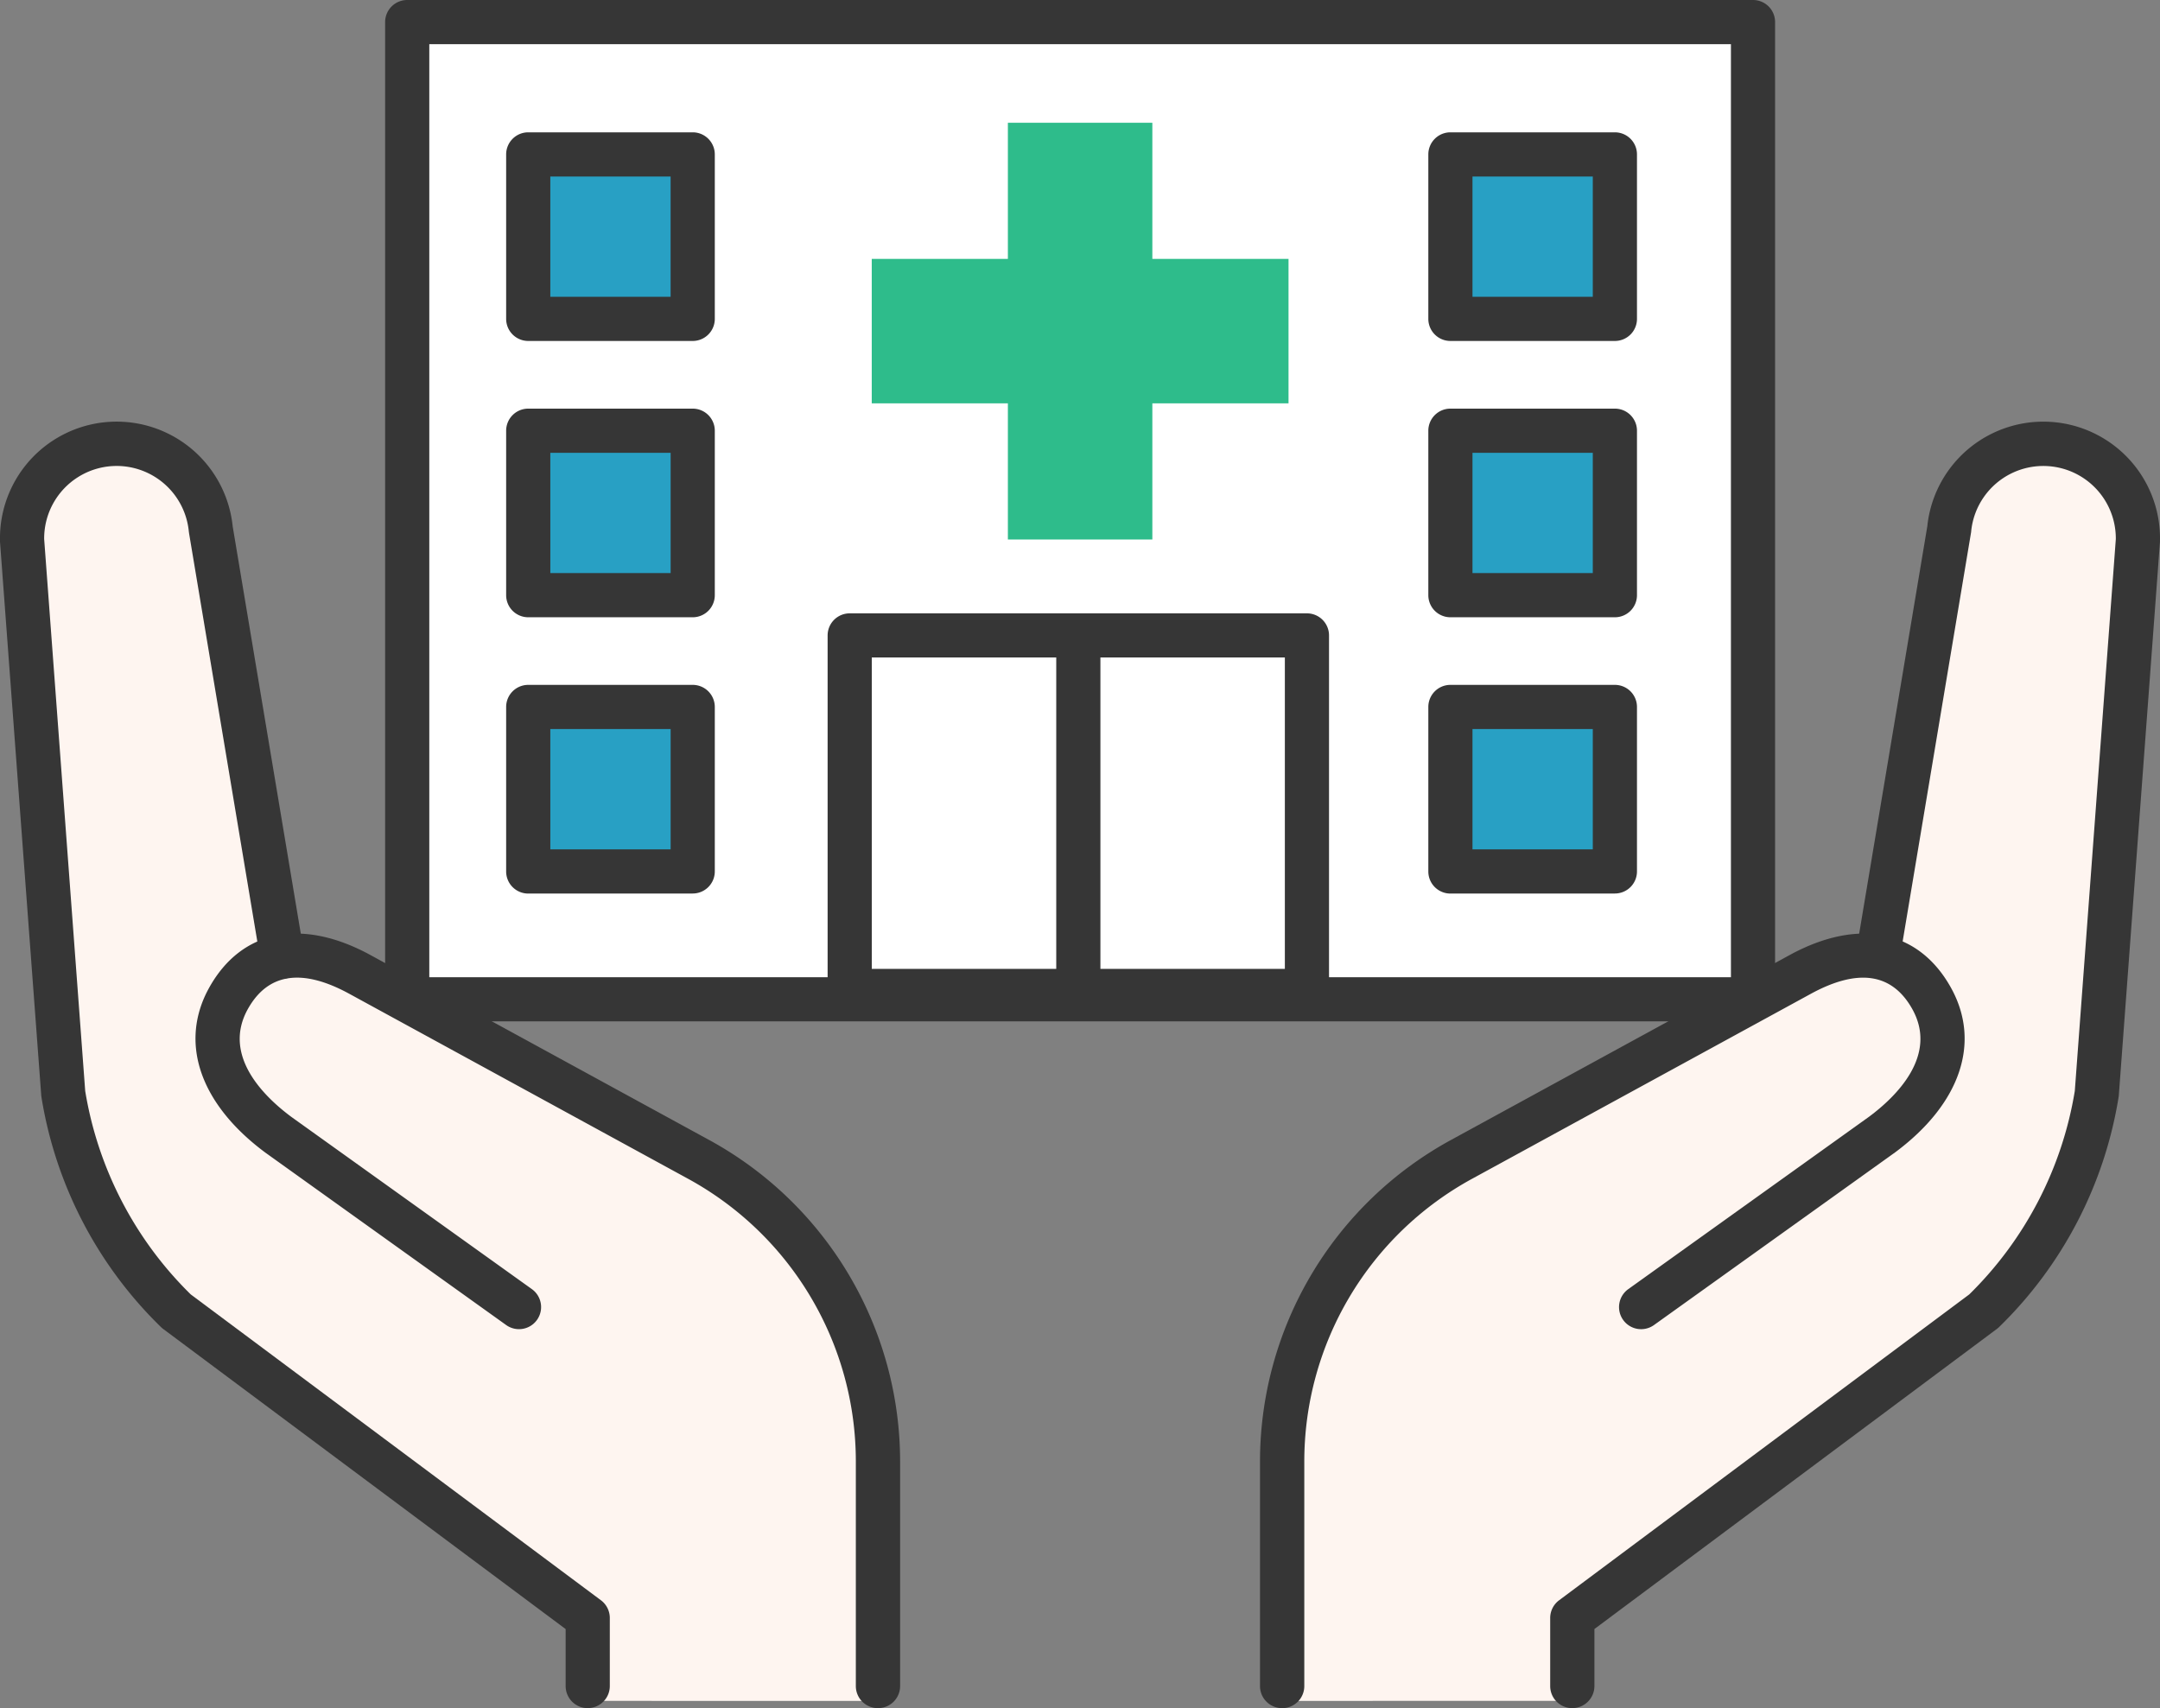 <svg xmlns="http://www.w3.org/2000/svg" width="112.001" height="88.578" viewBox="0 0 112.001 88.578"><rect x="0" y="0" width="112.001" height="88.578" fill="#808080" stroke="none"/><defs><clipPath id="a"><path fill="none" d="M0 0h112.001v88.578H0z"/></clipPath></defs><g clip-path="url(#a)"><path d="M30.894 88.201v-4.614l-3.026-2.257L9.562 67.679A20.382 20.382 0 0 1 3.7 56.396l-2.134-28.7a4.901 4.901 0 0 1 9.785-.563l3.188 22.319a5.8 5.8 0 0 1 4.545.765l17.562 9.59a17.86 17.86 0 0 1 9.3 15.675v12.722M81.005 88.201v-4.614l3.026-2.257 18.306-13.651a20.383 20.383 0 0 0 5.862-11.283l2.134-28.7a4.9 4.9 0 0 0-9.784-.563l-3.184 22.315a5.8 5.8 0 0 0-4.542.767l-17.562 9.59a17.859 17.859 0 0 0-9.3 15.675v12.722" fill="#fef5f0"/><path d="M30.475 88.578a1.145 1.145 0 0 1-1.145-1.145v-2.956L8.458 68.912a1.088 1.088 0 0 1-.116-.1A21.379 21.379 0 0 1 2.15 56.896c-.006-.033-.009-.066-.012-.1L0 28.093v-.064a6.049 6.049 0 0 1 12.065-.736l3.7 22.126a1.145 1.145 0 1 1-2.259.378L9.8 27.634c0-.026-.008-.052-.01-.078a3.759 3.759 0 0 0-7.5.4l2.128 28.617a19.105 19.105 0 0 0 5.471 10.549l21.27 15.861a1.145 1.145 0 0 1 .461.918v3.53a1.145 1.145 0 0 1-1.145 1.145" fill="#363636"/><path fill="#fff" d="M21.115 1.145h69.783v50.674H21.115z"/><path d="M90.898 52.964H21.115a1.145 1.145 0 0 1-1.145-1.145V1.145A1.145 1.145 0 0 1 21.115 0h69.783a1.145 1.145 0 0 1 1.145 1.145v50.674a1.145 1.145 0 0 1-1.145 1.145m-68.638-2.29h67.493V2.29H22.26Z" fill="#363636"/><path fill="#2ebc8b" d="M52.261 6.366h7.491v21.611h-7.491z"/><path fill="#2ebc8b" d="M45.202 13.426h21.611v7.491H45.202z"/><path fill="#28a0c4" d="M27.39 8.007h8.529v8.529H27.39z"/><path d="M35.919 17.681H27.39a1.145 1.145 0 0 1-1.145-1.145V8.007a1.145 1.145 0 0 1 1.145-1.145h8.529a1.145 1.145 0 0 1 1.145 1.145v8.529a1.145 1.145 0 0 1-1.145 1.145m-7.384-2.291h6.238V9.153h-6.238Z" fill="#363636"/><path fill="#28a0c4" d="M27.39 22.335h8.529v8.529H27.39z"/><path d="M35.919 32.009H27.39a1.145 1.145 0 0 1-1.145-1.145v-8.529a1.145 1.145 0 0 1 1.145-1.145h8.529a1.145 1.145 0 0 1 1.145 1.145v8.529a1.145 1.145 0 0 1-1.145 1.145m-7.383-2.29h6.238V23.48h-6.239Z" fill="#363636"/><path fill="#28a0c4" d="M27.39 36.663h8.529v8.529H27.39z"/><path d="M35.919 46.337H27.39a1.145 1.145 0 0 1-1.145-1.145V36.66a1.145 1.145 0 0 1 1.145-1.145h8.529a1.145 1.145 0 0 1 1.145 1.145v8.529a1.145 1.145 0 0 1-1.145 1.145m-7.383-2.29h6.238v-6.238h-6.239Z" fill="#363636"/><path fill="#28a0c4" d="M75.207 8.007h8.529v8.529h-8.529z"/><path d="M83.736 17.681h-8.529a1.145 1.145 0 0 1-1.145-1.145V8.007a1.145 1.145 0 0 1 1.145-1.145h8.529a1.145 1.145 0 0 1 1.145 1.145v8.529a1.145 1.145 0 0 1-1.145 1.145m-7.384-2.29h6.238V9.153h-6.238Z" fill="#363636"/><path fill="#28a0c4" d="M75.207 22.335h8.529v8.529h-8.529z"/><path d="M83.736 32.009h-8.529a1.145 1.145 0 0 1-1.145-1.145v-8.529a1.145 1.145 0 0 1 1.145-1.145h8.529a1.145 1.145 0 0 1 1.145 1.145v8.529a1.145 1.145 0 0 1-1.145 1.145m-7.384-2.29h6.238V23.48h-6.238Z" fill="#363636"/><path fill="#28a0c4" d="M75.207 36.663h8.529v8.529h-8.529z"/><path d="M83.736 46.337h-8.529a1.145 1.145 0 0 1-1.145-1.145V36.66a1.145 1.145 0 0 1 1.145-1.145h8.529a1.145 1.145 0 0 1 1.145 1.145v8.529a1.145 1.145 0 0 1-1.145 1.145m-7.384-2.29h6.238v-6.238h-6.238Z" fill="#363636"/><path fill="#fff" d="M44.059 32.951h23.709v18.436H44.059z"/><path d="M67.768 52.533H44.059a1.145 1.145 0 0 1-1.145-1.145V32.951a1.145 1.145 0 0 1 1.145-1.145h23.709a1.145 1.145 0 0 1 1.145 1.145v18.436a1.145 1.145 0 0 1-1.145 1.145m-22.564-2.29h21.419V34.093H45.204Z" fill="#363636"/><path d="M55.914 51.958a1.145 1.145 0 0 1-1.145-1.145v-17.7a1.145 1.145 0 0 1 2.29 0v17.7a1.145 1.145 0 0 1-1.145 1.145M45.522 88.578a1.145 1.145 0 0 1-1.145-1.145V75.796a16.7 16.7 0 0 0-8.7-14.67l-17.562-9.59c-2.453-1.34-4.224-1.074-5.264.79-1.345 2.411.838 4.54 2.259 5.594l12.469 8.929a1.145 1.145 0 0 1-1.334 1.862l-12.485-8.94c-3.409-2.529-4.491-5.725-2.91-8.56 1.673-3 4.8-3.63 8.361-1.685l17.562 9.59a19 19 0 0 1 9.9 16.68v11.637a1.145 1.145 0 0 1-1.145 1.145M81.526 88.578a1.145 1.145 0 0 1-1.145-1.145v-3.53a1.144 1.144 0 0 1 .461-.918l21.27-15.863a19.111 19.111 0 0 0 5.471-10.548l2.127-28.617a3.759 3.759 0 0 0-7.5-.4c0 .026-.006.052-.01.078L98.538 49.53a1.145 1.145 0 0 1-2.259-.378l3.656-21.858A6.049 6.049 0 0 1 112 28.03v.064l-2.134 28.7c0 .033-.006.067-.012.1a21.385 21.385 0 0 1-6.192 11.917 1.087 1.087 0 0 1-.116.1L82.674 84.475v2.956a1.145 1.145 0 0 1-1.145 1.145" fill="#363636"/><path d="M66.479 88.578a1.145 1.145 0 0 1-1.145-1.145V75.796a19 19 0 0 1 9.9-16.68l17.562-9.59c3.563-1.945 6.689-1.316 8.361 1.685 1.581 2.835.5 6.031-2.894 8.549l-12.5 8.952a1.145 1.145 0 0 1-1.334-1.862l12.485-8.94c1.405-1.043 3.588-3.172 2.243-5.583-1.04-1.864-2.811-2.129-5.264-.79l-17.562 9.59a16.7 16.7 0 0 0-8.7 14.67v11.637a1.145 1.145 0 0 1-1.145 1.145" fill="#363636"/></g></svg>